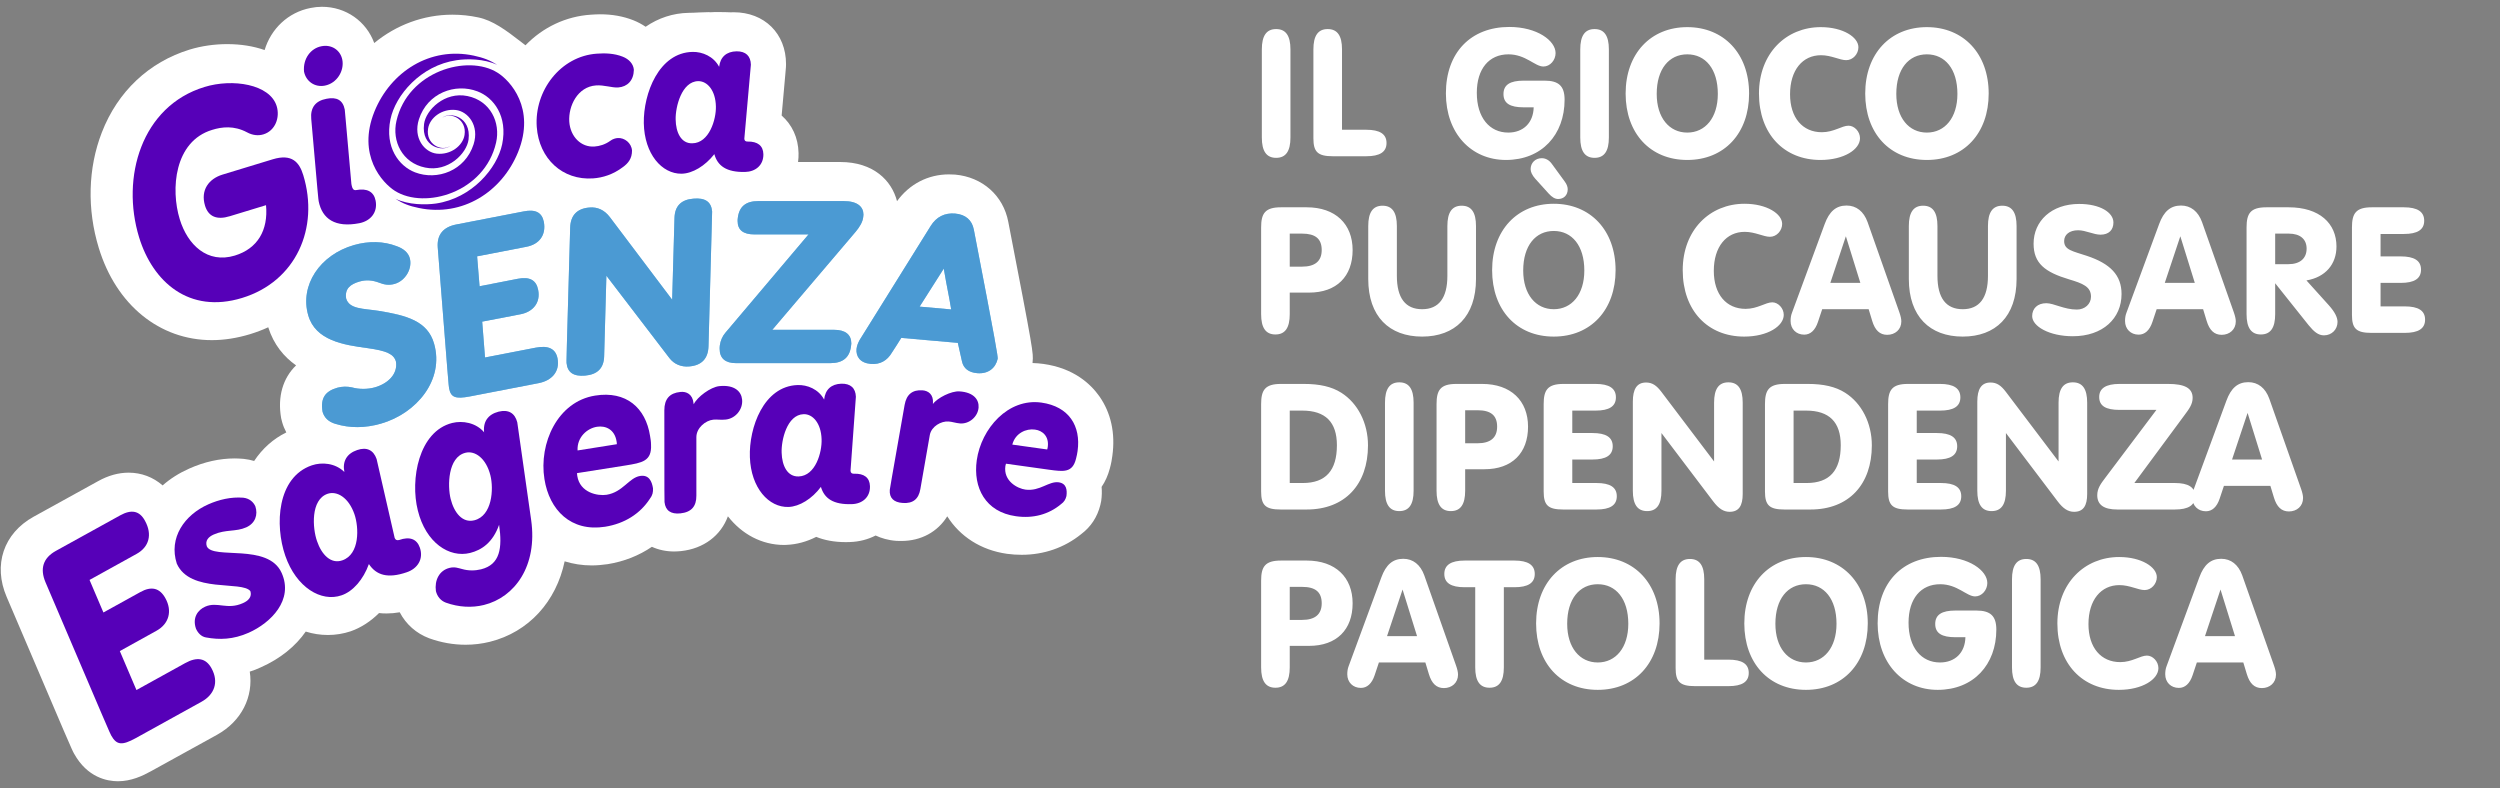<svg width="184" height="58" viewBox="0 0 184 58" fill="none" xmlns="http://www.w3.org/2000/svg">
<rect x="0" y="0" width="184" height="58" fill="#808080" stroke="none"/>
<g clip-path="url(#clip0_372_1331)">
<path fill-rule="evenodd" clip-rule="evenodd" d="M8.682 57.5C7.899 57.5 6.432 57.235 5.454 55.47C5.274 55.148 5.274 55.148 0.492 43.938C-0.522 41.579 0.262 39.255 2.477 38.029L7.223 35.411C7.97 34.995 8.725 34.788 9.466 34.788C10.408 34.788 11.271 35.117 11.969 35.727C12.522 35.239 13.184 34.816 13.931 34.486C15.039 33.991 16.168 33.74 17.282 33.74C17.484 33.74 17.692 33.755 17.886 33.769C17.915 33.769 17.937 33.776 17.958 33.776C18.217 33.805 18.469 33.855 18.706 33.927C19.31 33.016 20.108 32.299 21.072 31.826C20.942 31.582 20.835 31.324 20.763 31.058C20.734 30.958 20.712 30.865 20.691 30.771C20.418 29.194 20.82 27.831 21.791 26.892C20.907 26.268 20.151 25.378 19.742 24.087C19.31 24.288 18.864 24.453 18.397 24.597C17.448 24.884 16.506 25.034 15.593 25.034C11.738 25.034 8.553 22.438 7.273 18.257C6.396 15.395 6.475 12.376 7.496 9.744C8.668 6.725 10.969 4.566 13.96 3.648C14.83 3.383 15.787 3.247 16.721 3.247C17.728 3.247 18.656 3.397 19.476 3.684C19.943 2.121 21.209 0.902 22.862 0.586C23.136 0.529 23.416 0.5 23.697 0.5C25.458 0.5 26.961 1.569 27.544 3.168C29.154 1.841 31.168 1.081 33.289 1.081C33.929 1.081 34.569 1.145 35.202 1.282C36.266 1.504 37.222 2.207 38.358 3.089C38.459 3.168 38.581 3.261 38.675 3.333C39.969 1.999 41.652 1.203 43.485 1.081C43.722 1.067 43.938 1.052 44.154 1.052C45.06 1.052 45.865 1.196 46.613 1.49C46.937 1.619 47.246 1.784 47.519 1.97C48.454 1.325 49.533 0.966 50.683 0.945C50.906 0.945 51.201 0.93 51.453 0.916C51.755 0.902 52.013 0.894 52.143 0.894C52.193 0.894 52.251 0.894 52.308 0.902C52.488 0.887 52.668 0.887 52.847 0.887C53.034 0.887 53.214 0.887 53.394 0.894C53.538 0.902 53.667 0.909 53.818 0.909L53.904 0.902H53.998C56.263 0.902 57.852 2.472 57.852 4.717C57.852 4.868 57.852 4.896 57.802 5.448C57.759 5.886 57.68 6.754 57.529 8.504C58.291 9.17 58.751 10.132 58.773 11.265C58.78 11.487 58.765 11.709 58.737 11.924H61.843C64.295 11.924 65.632 13.294 66.021 14.807C66.934 13.545 68.307 12.835 69.839 12.835C69.99 12.835 70.141 12.842 70.292 12.85C72.305 13.029 73.844 14.391 74.211 16.335C76.066 25.909 76.059 25.988 76.001 26.612C76.001 26.648 75.994 26.684 75.994 26.719C76.26 26.727 76.526 26.748 76.792 26.784C79.029 27.099 80.258 28.247 80.906 29.158C81.768 30.377 82.099 31.89 81.869 33.547C81.84 33.769 81.79 34.106 81.682 34.486C81.546 34.995 81.344 35.447 81.078 35.834C81.107 36.164 81.1 36.509 81.049 36.867C81.035 36.968 81.013 37.068 80.985 37.169C80.762 38.058 80.287 38.775 79.582 39.306C78.346 40.31 76.828 40.833 75.196 40.833C74.844 40.833 74.477 40.812 74.118 40.761C72.183 40.489 70.644 39.471 69.717 38C69.019 39.133 67.804 39.815 66.337 39.815C66.222 39.815 66.107 39.815 65.985 39.808C65.367 39.765 64.856 39.607 64.446 39.413C63.885 39.7 63.252 39.872 62.555 39.894C62.454 39.901 62.361 39.901 62.26 39.901C61.39 39.901 60.671 39.757 60.074 39.514C59.369 39.872 58.629 40.073 57.888 40.102C57.831 40.102 57.766 40.109 57.716 40.109C56.054 40.109 54.595 39.306 53.574 38C53.056 39.413 51.798 40.381 50.122 40.561C49.95 40.575 49.784 40.589 49.619 40.589C49.022 40.589 48.468 40.467 47.979 40.245C47.03 40.891 45.93 41.328 44.729 41.522C44.327 41.579 43.931 41.615 43.543 41.615C42.845 41.615 42.184 41.507 41.558 41.314C40.94 44.261 38.926 46.52 36.05 47.237C35.468 47.381 34.871 47.453 34.267 47.453C33.368 47.453 32.469 47.295 31.592 46.979C30.636 46.621 29.881 45.947 29.42 45.064C29.09 45.122 28.766 45.151 28.457 45.151C28.263 45.151 28.076 45.143 27.896 45.122C27.285 45.731 26.573 46.197 25.811 46.463C25.271 46.642 24.71 46.735 24.135 46.735C23.574 46.735 23.028 46.649 22.503 46.484C21.755 47.56 20.633 48.478 19.195 49.116C18.922 49.245 18.656 49.346 18.383 49.432C18.663 51.275 17.786 53.075 15.974 54.079L11.113 56.761C10.494 57.106 9.653 57.5 8.682 57.5Z" fill="white"/>
<path fill-rule="evenodd" clip-rule="evenodd" d="M17.285 18.809C15.264 19.426 13.805 18.02 13.229 16.134C12.554 13.94 12.82 10.404 15.617 9.558C16.329 9.336 17.22 9.228 18.177 9.737C18.594 9.967 19.025 10.002 19.392 9.888C20.255 9.622 20.622 8.654 20.363 7.808C19.866 6.194 17.12 5.764 15.049 6.402C10.418 7.815 8.886 13.05 10.238 17.468C11.238 20.731 13.905 23.127 17.817 21.929C21.786 20.717 23.512 16.787 22.319 12.886C22.031 11.946 21.492 11.293 20.075 11.724L16.379 12.85C15.372 13.158 14.74 13.99 15.092 15.145C15.336 15.933 15.948 16.213 16.918 15.912L19.579 15.101C19.752 16.952 18.953 18.3 17.285 18.809Z" fill="#5600b8"/>
<path fill-rule="evenodd" clip-rule="evenodd" d="M22.376 5.269C22.52 5.993 23.174 6.445 23.907 6.302C24.799 6.13 25.353 5.212 25.194 4.394C25.051 3.684 24.403 3.254 23.656 3.404C22.872 3.555 22.289 4.315 22.376 5.269ZM22.908 8.762C23.411 14.563 23.433 14.678 23.454 14.807C23.713 16.113 24.669 16.772 26.446 16.428C27.258 16.27 27.812 15.646 27.646 14.771C27.517 14.104 27.014 13.839 26.215 13.99C25.993 14.033 25.921 13.832 25.885 13.653L25.863 13.545C25.381 8.202 25.389 8.131 25.374 8.066C25.238 7.363 24.777 7.119 24.029 7.27C23.224 7.421 22.829 7.915 22.908 8.762Z" fill="#5600b8"/>
<path fill-rule="evenodd" clip-rule="evenodd" d="M43.869 6.287C44.452 6.244 45.041 6.467 45.494 6.438C46.178 6.388 46.638 5.922 46.652 5.14C46.623 4.71 46.293 4.351 45.832 4.172C45.2 3.921 44.524 3.906 43.934 3.949C41.266 4.129 39.318 6.667 39.505 9.342C39.67 11.681 41.403 13.287 43.654 13.129C44.365 13.079 45.128 12.842 45.847 12.297C46.242 12.01 46.516 11.666 46.516 11.085C46.48 10.519 45.955 10.124 45.466 10.16C45.315 10.167 45.084 10.232 44.912 10.368C44.545 10.633 44.121 10.762 43.754 10.784C42.769 10.856 41.978 10.06 41.899 8.962C41.82 7.815 42.503 6.381 43.869 6.287Z" fill="#5600b8"/>
<path fill-rule="evenodd" clip-rule="evenodd" d="M50.95 10.547C50.13 10.569 49.742 9.751 49.728 8.79C49.706 7.88 50.166 5.993 51.389 5.972C52.058 5.965 52.669 6.653 52.69 7.844C52.712 8.79 52.201 10.533 50.95 10.547ZM54.208 3.777C53.474 3.792 53.014 4.186 52.928 4.918C52.525 4.15 51.698 3.806 50.979 3.82C48.491 3.864 47.348 6.89 47.384 9.063C47.427 11.344 48.721 12.806 50.166 12.785C50.972 12.771 51.899 12.211 52.575 11.344C52.813 12.204 53.46 12.685 54.833 12.656C55.595 12.642 56.199 12.168 56.185 11.351C56.171 10.727 55.768 10.404 55.02 10.418C54.876 10.425 54.783 10.354 54.783 10.203C55.25 4.875 55.265 4.817 55.265 4.76C55.25 4.122 54.891 3.77 54.208 3.777Z" fill="#5600b8"/>
<path fill-rule="evenodd" clip-rule="evenodd" d="M27.898 20.803C28.258 20.946 28.61 21.018 29.041 20.896C29.854 20.667 30.372 19.741 30.156 18.988C30.041 18.587 29.689 18.293 29.2 18.121C28.236 17.748 27.143 17.726 26.057 18.035C23.533 18.759 22.052 21.004 22.685 23.205C23.217 25.063 25.288 25.386 27.05 25.622C28.445 25.816 28.984 26.052 29.142 26.612C29.293 27.53 28.545 28.233 27.603 28.505C27.05 28.663 26.417 28.656 25.906 28.512C25.547 28.433 25.18 28.441 24.835 28.534C23.936 28.792 23.569 29.301 23.742 30.312C23.871 30.75 24.181 31.051 24.706 31.202C25.748 31.517 26.863 31.517 28.035 31.18C30.667 30.427 32.716 27.953 31.947 25.285C31.472 23.628 29.933 23.212 27.848 22.875C26.733 22.703 25.705 22.761 25.475 21.965C25.367 21.255 25.77 20.918 26.474 20.717C26.978 20.573 27.438 20.631 27.898 20.803Z" fill="#8AC6E8"/>
<path fill-rule="evenodd" clip-rule="evenodd" d="M27.898 20.803C28.258 20.946 28.61 21.018 29.041 20.896C29.854 20.667 30.372 19.741 30.156 18.988C30.041 18.587 29.689 18.293 29.2 18.121C28.236 17.748 27.143 17.726 26.057 18.035C23.533 18.759 22.052 21.004 22.685 23.205C23.217 25.063 25.288 25.386 27.05 25.622C28.445 25.816 28.984 26.052 29.142 26.612C29.293 27.53 28.545 28.233 27.603 28.505C27.05 28.663 26.417 28.656 25.906 28.512C25.547 28.433 25.18 28.441 24.835 28.534C23.936 28.792 23.569 29.301 23.742 30.312C23.871 30.75 24.181 31.051 24.706 31.202C25.748 31.517 26.863 31.517 28.035 31.18C30.667 30.427 32.716 27.953 31.947 25.285C31.472 23.628 29.933 23.212 27.848 22.875C26.733 22.703 25.705 22.761 25.475 21.965C25.367 21.255 25.77 20.918 26.474 20.717C26.978 20.573 27.438 20.631 27.898 20.803Z" fill="#4B9AD3"/>
<path fill-rule="evenodd" clip-rule="evenodd" d="M32.218 18.221C33.002 28.24 33.023 28.419 33.052 28.577C33.182 29.251 33.52 29.38 34.577 29.179L39.653 28.197C40.602 28.01 41.221 27.358 41.034 26.375C40.897 25.672 40.365 25.407 39.438 25.586L35.698 26.311L35.49 23.672L38.323 23.127C39.265 22.94 39.79 22.244 39.61 21.341C39.473 20.616 38.984 20.351 38.122 20.516L35.296 21.068L35.116 18.866L38.74 18.164C39.689 17.984 40.207 17.303 40.027 16.328C39.883 15.625 39.401 15.388 38.539 15.56L33.584 16.521C32.621 16.708 32.146 17.274 32.218 18.221Z" fill="#8AC6E8"/>
<path fill-rule="evenodd" clip-rule="evenodd" d="M32.218 18.221C33.002 28.24 33.023 28.419 33.052 28.577C33.182 29.251 33.52 29.38 34.577 29.179L39.653 28.197C40.602 28.01 41.221 27.358 41.034 26.375C40.897 25.672 40.365 25.407 39.438 25.586L35.698 26.311L35.49 23.672L38.323 23.127C39.265 22.94 39.79 22.244 39.61 21.341C39.473 20.616 38.984 20.351 38.122 20.516L35.296 21.068L35.116 18.866L38.74 18.164C39.689 17.984 40.207 17.303 40.027 16.328C39.883 15.625 39.401 15.388 38.539 15.56L33.584 16.521C32.621 16.708 32.146 17.274 32.218 18.221Z" fill="#4B9AD3"/>
<path fill-rule="evenodd" clip-rule="evenodd" d="M41.964 16.772C41.683 26.555 41.69 26.633 41.698 26.712C41.762 27.408 42.208 27.716 43.057 27.645C43.977 27.566 44.444 27.092 44.466 26.217L44.631 20.294L49.269 26.354C49.622 26.813 50.147 27.021 50.722 26.97C51.642 26.899 52.124 26.39 52.146 25.472C52.404 15.704 52.419 15.625 52.412 15.56C52.347 14.85 51.901 14.542 51.031 14.621C50.132 14.693 49.672 15.166 49.643 16.027L49.471 22.058L44.883 15.976C44.488 15.46 43.977 15.216 43.366 15.274C42.467 15.352 41.985 15.854 41.964 16.772Z" fill="#8AC6E8"/>
<path fill-rule="evenodd" clip-rule="evenodd" d="M41.964 16.772C41.683 26.555 41.69 26.633 41.698 26.712C41.762 27.408 42.208 27.716 43.057 27.645C43.977 27.566 44.444 27.092 44.466 26.217L44.631 20.294L49.269 26.354C49.622 26.813 50.147 27.021 50.722 26.97C51.642 26.899 52.124 26.39 52.146 25.472C52.404 15.704 52.419 15.625 52.412 15.56C52.347 14.85 51.901 14.542 51.031 14.621C50.132 14.693 49.672 15.166 49.643 16.027L49.471 22.058L44.883 15.976C44.488 15.46 43.977 15.216 43.366 15.274C42.467 15.352 41.985 15.854 41.964 16.772Z" fill="#4B9AD3"/>
<path fill-rule="evenodd" clip-rule="evenodd" d="M53.389 24.489C53.166 24.747 53.03 25.07 52.979 25.422C52.965 25.515 52.965 25.594 52.965 25.672C52.965 26.375 53.389 26.727 54.166 26.727H61.112C62.025 26.727 62.536 26.318 62.636 25.472C62.636 25.407 62.658 25.35 62.658 25.285C62.658 24.625 62.219 24.274 61.385 24.274H56.841L62.981 17.052C63.262 16.715 63.499 16.335 63.535 15.962C63.535 15.905 63.55 15.862 63.55 15.797C63.55 15.231 63.125 14.8 62.097 14.8H55.805C54.892 14.8 54.403 15.202 54.302 16.041C54.288 16.12 54.288 16.192 54.288 16.27C54.288 16.916 54.691 17.253 55.517 17.253H59.508L53.389 24.489Z" fill="#8AC6E8"/>
<path fill-rule="evenodd" clip-rule="evenodd" d="M53.389 24.489C53.166 24.747 53.03 25.07 52.979 25.422C52.965 25.515 52.965 25.594 52.965 25.672C52.965 26.375 53.389 26.727 54.166 26.727H61.112C62.025 26.727 62.536 26.318 62.636 25.472C62.636 25.407 62.658 25.35 62.658 25.285C62.658 24.625 62.219 24.274 61.385 24.274H56.841L62.981 17.052C63.262 16.715 63.499 16.335 63.535 15.962C63.535 15.905 63.55 15.862 63.55 15.797C63.55 15.231 63.125 14.8 62.097 14.8H55.805C54.892 14.8 54.403 15.202 54.302 16.041C54.288 16.12 54.288 16.192 54.288 16.27C54.288 16.916 54.691 17.253 55.517 17.253H59.508L53.389 24.489Z" fill="#4B9AD3"/>
<path fill-rule="evenodd" clip-rule="evenodd" d="M70.805 26.612C70.913 27.107 71.294 27.415 71.92 27.465C72.732 27.537 73.279 27.092 73.43 26.404C73.444 26.225 73.329 25.457 71.675 16.902C71.539 16.184 71.05 15.783 70.295 15.718C69.54 15.654 68.921 15.955 68.504 16.622L63.262 25.034C63.162 25.228 63.068 25.422 63.039 25.687C62.996 26.225 63.284 26.712 64.089 26.784C64.758 26.841 65.29 26.562 65.657 25.931C65.887 25.594 66.095 25.242 66.333 24.869L70.496 25.235L70.805 26.612ZM69.461 19.77C69.734 21.377 69.813 21.578 70.007 22.775L67.684 22.567L69.461 19.77Z" fill="#8AC6E8"/>
<path fill-rule="evenodd" clip-rule="evenodd" d="M70.805 26.612C70.913 27.107 71.294 27.415 71.92 27.465C72.732 27.537 73.279 27.092 73.43 26.404C73.444 26.225 73.329 25.457 71.675 16.902C71.539 16.184 71.05 15.783 70.295 15.718C69.54 15.654 68.921 15.955 68.504 16.622L63.262 25.034C63.162 25.228 63.068 25.422 63.039 25.687C62.996 26.225 63.284 26.712 64.089 26.784C64.758 26.841 65.29 26.562 65.657 25.931C65.887 25.594 66.095 25.242 66.333 24.869L70.496 25.235L70.805 26.612ZM69.461 19.77C69.734 21.377 69.813 21.578 70.007 22.775L67.684 22.567L69.461 19.77Z" fill="#4B9AD3"/>
<path fill-rule="evenodd" clip-rule="evenodd" d="M3.355 42.87C8.007 53.778 8.093 53.971 8.187 54.136C8.582 54.839 8.978 54.882 9.984 54.33L14.845 51.641C15.751 51.139 16.14 50.221 15.564 49.181C15.154 48.442 14.514 48.313 13.623 48.808L10.042 50.787L8.819 47.919L11.523 46.42C12.429 45.918 12.702 44.978 12.17 44.024C11.753 43.271 11.142 43.121 10.322 43.58L7.611 45.079L6.59 42.683L10.049 40.769C10.962 40.267 11.236 39.349 10.667 38.323C10.265 37.584 9.668 37.477 8.848 37.929L4.11 40.546C3.182 41.063 2.916 41.844 3.355 42.87Z" fill="#5600b8"/>
<path fill-rule="evenodd" clip-rule="evenodd" d="M17.881 44.39C16.717 44.914 15.998 44.254 15.106 44.649C14.567 44.885 14.142 45.452 14.423 46.269C14.559 46.578 14.811 46.857 15.156 46.915C16.156 47.101 17.162 47.073 18.299 46.571C19.945 45.839 21.621 44.154 20.729 42.167C19.737 39.944 15.674 41.213 15.221 40.209C15.084 39.786 15.343 39.514 15.724 39.342C16.623 38.947 17.357 39.155 18.126 38.811C18.795 38.51 18.996 37.879 18.795 37.269C18.651 36.946 18.356 36.681 17.903 36.631C16.997 36.559 16.113 36.774 15.336 37.118C13.582 37.893 12.395 39.578 13.013 41.486C13.998 43.68 17.81 42.719 18.428 43.508C18.557 43.917 18.291 44.211 17.881 44.39Z" fill="#5600b8"/>
<path fill-rule="evenodd" clip-rule="evenodd" d="M25.194 41.242C24.353 41.536 23.669 40.819 23.331 39.822C23.001 38.882 22.85 36.781 24.108 36.344C24.798 36.107 25.661 36.616 26.086 37.843C26.424 38.825 26.488 40.797 25.194 41.242ZM26.287 33.124C25.532 33.382 25.187 33.948 25.345 34.737C24.669 34.077 23.691 33.998 22.95 34.249C20.383 35.132 20.218 38.653 20.995 40.898C21.807 43.25 23.648 44.333 25.136 43.816C25.971 43.537 26.747 42.648 27.15 41.514C27.689 42.325 28.523 42.605 29.94 42.117C30.724 41.852 31.191 41.156 30.903 40.31C30.68 39.664 30.148 39.471 29.379 39.743C29.221 39.786 29.106 39.743 29.048 39.592C27.747 33.913 27.739 33.848 27.718 33.783C27.488 33.124 26.992 32.88 26.287 33.124Z" fill="#5600b8"/>
<path fill-rule="evenodd" clip-rule="evenodd" d="M34.908 38.294C34.038 38.51 33.426 37.742 33.167 36.717C32.93 35.756 32.959 33.647 34.253 33.325C34.958 33.145 35.778 33.726 36.094 34.988C36.346 35.992 36.231 37.965 34.908 38.294ZM35.634 31.819C35.023 31.101 34.045 30.944 33.283 31.13C30.816 31.747 30.176 35.289 30.752 37.57C31.341 39.951 33.067 41.077 34.599 40.697C35.454 40.482 36.274 39.93 36.734 38.624C36.979 40.338 36.813 41.55 35.404 41.902C34.965 42.009 34.476 42.017 34.009 41.88C33.743 41.816 33.477 41.701 33.096 41.794C32.319 41.981 31.974 42.719 32.082 43.501C32.175 43.881 32.413 44.204 32.815 44.355C33.772 44.699 34.742 44.742 35.612 44.527C37.885 43.967 39.574 41.658 39.093 38.273C38.086 31.216 38.086 31.144 38.072 31.087C37.899 30.406 37.432 30.119 36.698 30.298C35.893 30.506 35.519 31.066 35.641 31.904L35.634 31.819Z" fill="#5600b8"/>
<path fill-rule="evenodd" clip-rule="evenodd" d="M42.509 33.153C42.459 32.17 43.228 31.517 43.94 31.41C44.587 31.309 45.241 31.618 45.378 32.478C45.392 32.536 45.4 32.615 45.4 32.694L42.509 33.153ZM43.803 29.115C41.035 29.552 39.647 32.629 40.071 35.261C40.431 37.541 42.02 39.162 44.537 38.768C45.968 38.538 47.111 37.814 47.83 36.71C48.031 36.451 48.075 36.222 48.06 35.935C47.981 35.44 47.773 34.924 47.111 35.031C46.291 35.16 45.845 36.222 44.645 36.416C43.997 36.516 42.681 36.272 42.487 35.024C42.473 34.967 42.48 34.881 42.466 34.823L46.047 34.257C47.248 34.063 47.981 33.949 47.916 32.729C47.916 32.507 47.88 32.292 47.844 32.084C47.521 30.011 46.083 28.749 43.803 29.115Z" fill="#5600b8"/>
<path fill-rule="evenodd" clip-rule="evenodd" d="M48.895 30.198C48.895 36.796 48.902 36.874 48.909 36.953C48.974 37.577 49.376 37.857 50.074 37.785C50.894 37.699 51.26 37.262 51.253 36.473V32.177C51.253 31.496 51.922 30.944 52.504 30.886C52.778 30.858 53.065 30.922 53.417 30.879C54.122 30.807 54.697 30.133 54.618 29.402C54.561 28.821 54.072 28.304 52.943 28.419C52.296 28.484 51.311 29.222 51.059 29.753L51.044 29.681C50.98 29.014 50.52 28.792 50.067 28.849C49.283 28.928 48.895 29.366 48.895 30.198Z" fill="#5600b8"/>
<path fill-rule="evenodd" clip-rule="evenodd" d="M58.78 35.067C57.96 35.096 57.557 34.293 57.529 33.324C57.492 32.414 57.917 30.527 59.139 30.484C59.808 30.456 60.434 31.137 60.469 32.328C60.505 33.281 60.031 35.024 58.78 35.067ZM61.915 28.24C61.181 28.268 60.736 28.67 60.656 29.409C60.246 28.641 59.412 28.311 58.693 28.34C56.205 28.426 55.112 31.474 55.191 33.647C55.271 35.92 56.587 37.362 58.039 37.312C58.837 37.283 59.765 36.717 60.419 35.834C60.671 36.688 61.332 37.154 62.706 37.104C63.461 37.082 64.058 36.595 64.029 35.777C64.007 35.153 63.597 34.838 62.85 34.866C62.699 34.873 62.605 34.802 62.598 34.651C62.979 29.323 62.993 29.265 62.993 29.201C62.972 28.562 62.598 28.218 61.915 28.24Z" fill="#5600b8"/>
<path fill-rule="evenodd" clip-rule="evenodd" d="M66.581 29.796C65.502 35.913 65.495 35.985 65.488 36.057C65.445 36.645 65.776 36.975 66.437 37.018C67.2 37.075 67.617 36.724 67.739 35.992L68.436 32.005C68.558 31.381 69.27 30.979 69.817 31.022C70.076 31.037 70.327 31.137 70.665 31.166C71.327 31.216 71.974 30.678 72.024 29.99C72.06 29.437 71.694 28.878 70.622 28.806C70.018 28.763 68.983 29.287 68.659 29.739L68.666 29.667C68.71 29.029 68.321 28.756 67.89 28.727C67.156 28.677 66.718 29.029 66.581 29.796Z" fill="#5600b8"/>
<path fill-rule="evenodd" clip-rule="evenodd" d="M74.506 32.722C74.722 31.876 75.534 31.524 76.174 31.618C76.743 31.689 77.217 32.127 77.116 32.887C77.109 32.944 77.095 33.016 77.073 33.081L74.506 32.722ZM76.649 29.631C74.197 29.287 72.22 31.539 71.889 33.877C71.608 35.899 72.529 37.678 74.765 37.993C76.045 38.18 77.195 37.857 78.094 37.104C78.324 36.939 78.425 36.76 78.49 36.509C78.547 36.071 78.504 35.584 77.922 35.498C77.188 35.397 76.534 36.179 75.47 36.035C74.894 35.957 73.838 35.411 73.996 34.3C74.01 34.25 74.032 34.178 74.039 34.128L77.217 34.572C78.281 34.716 78.936 34.809 79.195 33.762C79.252 33.568 79.281 33.375 79.31 33.196C79.568 31.352 78.677 29.918 76.649 29.631Z" fill="#5600b8"/>
<path d="M33.145 10.734C32.498 11.193 31.326 10.619 31.506 9.472C31.621 8.668 32.534 7.98 33.548 8.095C34.447 8.202 35.295 9.242 34.857 10.619C34.231 12.57 32.182 13.309 30.549 12.685C29.356 12.226 28.313 10.841 28.737 8.783C29.097 7.026 30.945 4.817 33.613 4.43C34.36 4.315 35.626 4.315 36.59 4.774C36.065 4.43 35.568 4.244 34.864 4.093C31.664 3.412 28.752 5.269 27.558 8.21C26.264 11.422 28.14 13.466 29.075 14.054C31.276 15.431 35.669 14.169 36.51 10.504C36.856 9.013 36.093 7.413 34.404 7.069C32.728 6.725 31.34 8.095 31.211 9.127C30.988 10.849 32.62 11.193 33.145 10.734Z" fill="#5600b8"/>
<path d="M32.551 8.669C33.191 8.21 34.37 8.783 34.191 9.931C34.068 10.734 33.155 11.422 32.141 11.308C31.242 11.207 30.394 10.16 30.832 8.783C31.458 6.833 33.514 6.101 35.14 6.725C36.34 7.177 37.383 8.561 36.959 10.619C36.592 12.369 34.751 14.585 32.084 14.98C31.329 15.087 30.07 15.087 29.107 14.628C29.624 14.972 30.12 15.166 30.832 15.309C34.032 15.976 36.937 14.133 38.131 11.193C39.432 7.98 37.556 5.929 36.614 5.348C34.421 3.971 30.02 5.241 29.179 8.898C28.833 10.39 29.603 11.989 31.293 12.333C32.968 12.685 34.349 11.308 34.485 10.275C34.701 8.554 33.076 8.21 32.551 8.669Z" fill="#5600b8"/>
</g>
<path d="M94.977 10.122C94.977 11.123 94.639 11.617 93.924 11.617C93.209 11.617 92.871 11.123 92.871 10.122V3.635C92.871 2.634 93.209 2.14 93.924 2.14C94.639 2.14 94.977 2.634 94.977 3.635V10.122ZM96.666 3.635C96.666 2.634 97.004 2.14 97.719 2.14C98.434 2.14 98.772 2.634 98.772 3.635V9.55H100.553C101.554 9.55 102.048 9.862 102.048 10.525C102.048 11.188 101.554 11.5 100.553 11.5H98.096C96.978 11.5 96.666 11.175 96.666 10.174V3.635ZM112.879 7.899H112.138C111.15 7.899 110.656 7.613 110.656 6.924C110.656 6.235 111.15 5.936 112.138 5.936H113.685C114.712 5.936 115.154 6.326 115.154 7.34C115.154 9.914 113.477 11.773 110.838 11.773C108.277 11.773 106.418 9.81 106.418 6.872C106.418 3.869 108.251 1.984 111.085 1.984C113.139 1.984 114.491 2.998 114.491 3.908C114.491 4.428 114.088 4.896 113.594 4.896C112.97 4.896 112.294 3.999 111.02 3.999C109.603 3.999 108.693 5.052 108.693 6.833C108.693 8.653 109.629 9.758 111.007 9.758C112.112 9.758 112.853 9.043 112.879 7.899ZM118.413 10.122C118.413 11.123 118.075 11.617 117.36 11.617C116.645 11.617 116.307 11.123 116.307 10.122V3.635C116.307 2.634 116.645 2.14 117.36 2.14C118.075 2.14 118.413 2.634 118.413 3.635V10.122ZM119.646 6.885C119.646 3.947 121.492 1.997 124.183 1.997C126.874 1.997 128.733 3.947 128.733 6.885C128.733 9.81 126.913 11.773 124.183 11.773C121.453 11.773 119.646 9.81 119.646 6.885ZM121.934 6.911C121.934 8.666 122.857 9.758 124.183 9.758C125.509 9.758 126.432 8.666 126.432 6.911C126.432 5.078 125.522 3.999 124.183 3.999C122.844 3.999 121.934 5.078 121.934 6.911ZM133.984 11.773C131.306 11.773 129.46 9.862 129.46 6.885C129.46 3.921 131.462 1.997 134.01 1.997C135.648 1.997 136.779 2.738 136.779 3.479C136.779 3.973 136.376 4.428 135.882 4.428C135.401 4.428 134.79 4.064 134.023 4.064C132.671 4.064 131.748 5.156 131.748 6.937C131.748 8.666 132.671 9.732 134.088 9.732C134.972 9.732 135.557 9.251 136.051 9.251C136.48 9.251 136.896 9.68 136.896 10.174C136.896 10.993 135.726 11.773 133.984 11.773ZM137.28 6.885C137.28 3.947 139.126 1.997 141.817 1.997C144.508 1.997 146.367 3.947 146.367 6.885C146.367 9.81 144.547 11.773 141.817 11.773C139.087 11.773 137.28 9.81 137.28 6.885ZM139.568 6.911C139.568 8.666 140.491 9.758 141.817 9.758C143.143 9.758 144.066 8.666 144.066 6.911C144.066 5.078 143.156 3.999 141.817 3.999C140.478 3.999 139.568 5.078 139.568 6.911ZM94.925 19.625H95.835C96.797 19.625 97.278 19.209 97.278 18.403C97.278 17.571 96.81 17.194 95.835 17.194H94.925V19.625ZM94.925 23.122C94.925 24.123 94.587 24.617 93.872 24.617C93.157 24.617 92.819 24.123 92.819 23.122V16.739C92.819 15.712 93.105 15.257 94.275 15.257H96.173C98.292 15.257 99.553 16.492 99.553 18.403C99.553 20.34 98.383 21.536 96.342 21.536H94.925V23.122ZM100.703 20.535V16.635C100.703 15.634 101.041 15.14 101.756 15.14C102.471 15.14 102.809 15.634 102.809 16.635V20.301C102.809 21.939 103.446 22.758 104.668 22.758C105.89 22.758 106.527 21.939 106.527 20.301V16.635C106.527 15.634 106.865 15.14 107.58 15.14C108.295 15.14 108.633 15.634 108.633 16.635V20.535C108.633 23.291 107.086 24.773 104.668 24.773C102.25 24.773 100.703 23.291 100.703 20.535ZM109.82 19.885C109.82 16.947 111.666 14.997 114.357 14.997C117.048 14.997 118.907 16.947 118.907 19.885C118.907 22.81 117.087 24.773 114.357 24.773C111.627 24.773 109.82 22.81 109.82 19.885ZM112.108 19.911C112.108 21.666 113.031 22.758 114.357 22.758C115.683 22.758 116.606 21.666 116.606 19.911C116.606 18.078 115.696 16.999 114.357 16.999C113.018 16.999 112.108 18.078 112.108 19.911ZM113.98 14.243L112.992 13.151C112.771 12.904 112.654 12.657 112.654 12.449C112.654 11.981 113.005 11.643 113.473 11.643C113.759 11.643 114.019 11.786 114.214 12.059L115.163 13.359C115.319 13.567 115.384 13.762 115.384 13.931C115.384 14.36 115.098 14.646 114.682 14.646C114.448 14.646 114.227 14.516 113.98 14.243ZM128.372 24.773C125.694 24.773 123.848 22.862 123.848 19.885C123.848 16.921 125.85 14.997 128.398 14.997C130.036 14.997 131.167 15.738 131.167 16.479C131.167 16.973 130.764 17.428 130.27 17.428C129.789 17.428 129.178 17.064 128.411 17.064C127.059 17.064 126.136 18.156 126.136 19.937C126.136 21.666 127.059 22.732 128.476 22.732C129.36 22.732 129.945 22.251 130.439 22.251C130.868 22.251 131.284 22.68 131.284 23.174C131.284 23.993 130.114 24.773 128.372 24.773ZM134.712 20.821H136.922L135.856 17.389L134.712 20.821ZM134.114 22.758L133.802 23.694C133.594 24.318 133.243 24.63 132.788 24.63C132.203 24.63 131.787 24.214 131.787 23.629C131.787 23.421 131.813 23.213 131.891 23.018L134.296 16.492C134.634 15.569 135.128 15.127 135.908 15.127C136.623 15.127 137.169 15.556 137.455 16.349L139.795 22.992C139.886 23.252 139.938 23.473 139.938 23.655C139.938 24.253 139.483 24.643 138.898 24.643C138.352 24.643 138.001 24.305 137.793 23.616L137.533 22.758H134.114ZM140.49 20.535V16.635C140.49 15.634 140.828 15.14 141.543 15.14C142.258 15.14 142.596 15.634 142.596 16.635V20.301C142.596 21.939 143.233 22.758 144.455 22.758C145.677 22.758 146.314 21.939 146.314 20.301V16.635C146.314 15.634 146.652 15.14 147.367 15.14C148.082 15.14 148.42 15.634 148.42 16.635V20.535C148.42 23.291 146.873 24.773 144.455 24.773C142.037 24.773 140.49 23.291 140.49 20.535ZM156.146 21.64C156.146 23.434 154.768 24.747 152.558 24.747C150.829 24.747 149.568 24.019 149.568 23.265C149.568 22.706 149.958 22.316 150.608 22.316C151.167 22.316 151.921 22.784 152.857 22.784C153.442 22.784 153.897 22.381 153.897 21.835C153.897 21.094 153.286 20.86 152.285 20.561C150.504 20.028 149.672 19.378 149.672 17.935C149.672 16.271 150.985 15.01 153.026 15.01C154.56 15.01 155.548 15.634 155.548 16.375C155.548 16.921 155.21 17.272 154.599 17.272C154.092 17.272 153.507 16.947 152.948 16.947C152.298 16.947 151.921 17.285 151.921 17.74C151.921 18.403 152.545 18.481 153.598 18.832C155.314 19.404 156.146 20.249 156.146 21.64ZM159.328 20.821H161.538L160.472 17.389L159.328 20.821ZM158.73 22.758L158.418 23.694C158.21 24.318 157.859 24.63 157.404 24.63C156.819 24.63 156.403 24.214 156.403 23.629C156.403 23.421 156.429 23.213 156.507 23.018L158.912 16.492C159.25 15.569 159.744 15.127 160.524 15.127C161.239 15.127 161.785 15.556 162.071 16.349L164.411 22.992C164.502 23.252 164.554 23.473 164.554 23.655C164.554 24.253 164.099 24.643 163.514 24.643C162.968 24.643 162.617 24.305 162.409 23.616L162.149 22.758H158.73ZM167.453 19.443H168.428C169.286 19.443 169.767 19.014 169.767 18.299C169.767 17.61 169.299 17.194 168.454 17.194H167.453V19.443ZM167.453 20.847V23.122C167.453 24.123 167.115 24.617 166.4 24.617C165.685 24.617 165.347 24.123 165.347 23.122V16.739C165.347 15.712 165.633 15.257 166.803 15.257H168.441C170.716 15.257 171.964 16.44 171.964 18.143C171.964 19.456 171.145 20.405 169.754 20.639L171.418 22.485C171.834 22.953 172.042 23.356 172.042 23.694C172.042 24.24 171.626 24.682 171.041 24.682C170.625 24.682 170.3 24.409 169.91 23.928L167.453 20.847ZM176.926 15.257C177.927 15.257 178.421 15.582 178.421 16.245C178.421 16.908 177.927 17.22 176.926 17.22H175.21V18.871H176.692C177.693 18.871 178.187 19.183 178.187 19.846C178.187 20.509 177.693 20.821 176.692 20.821H175.21V22.55H176.991C177.992 22.55 178.486 22.862 178.486 23.525C178.486 24.188 177.992 24.5 176.991 24.5H174.534C173.416 24.5 173.104 24.175 173.104 23.174V16.739C173.104 15.712 173.39 15.257 174.56 15.257H176.926ZM95.965 28.257C97.109 28.257 98.006 28.452 98.721 28.907C99.93 29.674 100.684 31.13 100.684 32.781C100.684 35.654 98.994 37.5 96.173 37.5H94.249C93.131 37.5 92.819 37.175 92.819 36.174V29.739C92.819 28.712 93.105 28.257 94.275 28.257H95.965ZM94.925 35.55H95.887C97.577 35.55 98.396 34.627 98.396 32.768C98.396 31.065 97.551 30.22 95.848 30.22H94.925V35.55ZM104.041 36.122C104.041 37.123 103.703 37.617 102.988 37.617C102.273 37.617 101.935 37.123 101.935 36.122V29.635C101.935 28.634 102.273 28.14 102.988 28.14C103.703 28.14 104.041 28.634 104.041 29.635V36.122ZM107.836 32.625H108.746C109.708 32.625 110.189 32.209 110.189 31.403C110.189 30.571 109.721 30.194 108.746 30.194H107.836V32.625ZM107.836 36.122C107.836 37.123 107.498 37.617 106.783 37.617C106.068 37.617 105.73 37.123 105.73 36.122V29.739C105.73 28.712 106.016 28.257 107.186 28.257H109.084C111.203 28.257 112.464 29.492 112.464 31.403C112.464 33.34 111.294 34.536 109.253 34.536H107.836V36.122ZM117.436 28.257C118.437 28.257 118.931 28.582 118.931 29.245C118.931 29.908 118.437 30.22 117.436 30.22H115.72V31.871H117.202C118.203 31.871 118.697 32.183 118.697 32.846C118.697 33.509 118.203 33.821 117.202 33.821H115.72V35.55H117.501C118.502 35.55 118.996 35.862 118.996 36.525C118.996 37.188 118.502 37.5 117.501 37.5H115.044C113.926 37.5 113.614 37.175 113.614 36.174V29.739C113.614 28.712 113.9 28.257 115.07 28.257H117.436ZM122.283 36.122C122.283 37.123 121.945 37.617 121.23 37.617C120.515 37.617 120.177 37.123 120.177 36.122V29.557C120.177 28.634 120.476 28.153 121.152 28.153C121.62 28.153 121.932 28.387 122.27 28.829L126.157 33.964V29.635C126.157 28.634 126.495 28.14 127.21 28.14C127.925 28.14 128.263 28.634 128.263 29.635V36.356C128.263 37.227 127.977 37.669 127.301 37.669C126.859 37.669 126.495 37.435 126.092 36.902L122.283 31.871V36.122ZM133.048 28.257C134.192 28.257 135.089 28.452 135.804 28.907C137.013 29.674 137.767 31.13 137.767 32.781C137.767 35.654 136.077 37.5 133.256 37.5H131.332C130.214 37.5 129.902 37.175 129.902 36.174V29.739C129.902 28.712 130.188 28.257 131.358 28.257H133.048ZM132.008 35.55H132.97C134.66 35.55 135.479 34.627 135.479 32.768C135.479 31.065 134.634 30.22 132.931 30.22H132.008V35.55ZM142.788 28.257C143.789 28.257 144.283 28.582 144.283 29.245C144.283 29.908 143.789 30.22 142.788 30.22H141.072V31.871H142.554C143.555 31.871 144.049 32.183 144.049 32.846C144.049 33.509 143.555 33.821 142.554 33.821H141.072V35.55H142.853C143.854 35.55 144.348 35.862 144.348 36.525C144.348 37.188 143.854 37.5 142.853 37.5H140.396C139.278 37.5 138.966 37.175 138.966 36.174V29.739C138.966 28.712 139.252 28.257 140.422 28.257H142.788ZM147.636 36.122C147.636 37.123 147.298 37.617 146.583 37.617C145.868 37.617 145.53 37.123 145.53 36.122V29.557C145.53 28.634 145.829 28.153 146.505 28.153C146.973 28.153 147.285 28.387 147.623 28.829L151.51 33.964V29.635C151.51 28.634 151.848 28.14 152.563 28.14C153.278 28.14 153.616 28.634 153.616 29.635V36.356C153.616 37.227 153.33 37.669 152.654 37.669C152.212 37.669 151.848 37.435 151.445 36.902L147.636 31.871V36.122ZM160.065 35.55C161.066 35.55 161.56 35.862 161.56 36.525C161.56 37.188 161.066 37.5 160.065 37.5H155.84C154.852 37.5 154.358 37.162 154.358 36.447C154.358 35.953 154.618 35.602 154.943 35.173L158.713 30.168H155.996C154.995 30.168 154.501 29.882 154.501 29.219C154.501 28.582 154.995 28.257 155.996 28.257H159.571C160.78 28.257 161.378 28.556 161.378 29.284C161.378 29.765 161.105 30.116 160.767 30.571L157.088 35.55H160.065ZM164.279 33.821H166.489L165.423 30.389L164.279 33.821ZM163.681 35.758L163.369 36.694C163.161 37.318 162.81 37.63 162.355 37.63C161.77 37.63 161.354 37.214 161.354 36.629C161.354 36.421 161.38 36.213 161.458 36.018L163.863 29.492C164.201 28.569 164.695 28.127 165.475 28.127C166.19 28.127 166.736 28.556 167.022 29.349L169.362 35.992C169.453 36.252 169.505 36.473 169.505 36.655C169.505 37.253 169.05 37.643 168.465 37.643C167.919 37.643 167.568 37.305 167.36 36.616L167.1 35.758H163.681ZM94.925 45.625H95.835C96.797 45.625 97.278 45.209 97.278 44.403C97.278 43.571 96.81 43.194 95.835 43.194H94.925V45.625ZM94.925 49.122C94.925 50.123 94.587 50.617 93.872 50.617C93.157 50.617 92.819 50.123 92.819 49.122V42.739C92.819 41.712 93.105 41.257 94.275 41.257H96.173C98.292 41.257 99.553 42.492 99.553 44.403C99.553 46.34 98.383 47.536 96.342 47.536H94.925V49.122ZM102.085 46.821H104.295L103.229 43.389L102.085 46.821ZM101.487 48.758L101.175 49.694C100.967 50.318 100.616 50.63 100.161 50.63C99.576 50.63 99.16 50.214 99.16 49.629C99.16 49.421 99.186 49.213 99.264 49.018L101.669 42.492C102.007 41.569 102.501 41.127 103.281 41.127C103.996 41.127 104.542 41.556 104.828 42.349L107.168 48.992C107.259 49.252 107.311 49.473 107.311 49.655C107.311 50.253 106.856 50.643 106.271 50.643C105.725 50.643 105.374 50.305 105.166 49.616L104.906 48.758H101.487ZM108.577 43.22H107.797C106.796 43.22 106.302 42.908 106.302 42.245C106.302 41.582 106.796 41.257 107.797 41.257H111.463C112.464 41.257 112.958 41.582 112.958 42.245C112.958 42.908 112.464 43.22 111.463 43.22H110.683V49.122C110.683 50.123 110.345 50.617 109.63 50.617C108.915 50.617 108.577 50.123 108.577 49.122V43.22ZM113.057 45.885C113.057 42.947 114.903 40.997 117.594 40.997C120.285 40.997 122.144 42.947 122.144 45.885C122.144 48.81 120.324 50.773 117.594 50.773C114.864 50.773 113.057 48.81 113.057 45.885ZM115.345 45.911C115.345 47.666 116.268 48.758 117.594 48.758C118.92 48.758 119.843 47.666 119.843 45.911C119.843 44.078 118.933 42.999 117.594 42.999C116.255 42.999 115.345 44.078 115.345 45.911ZM123.326 42.635C123.326 41.634 123.664 41.14 124.379 41.14C125.094 41.14 125.432 41.634 125.432 42.635V48.55H127.213C128.214 48.55 128.708 48.862 128.708 49.525C128.708 50.188 128.214 50.5 127.213 50.5H124.756C123.638 50.5 123.326 50.175 123.326 49.174V42.635ZM128.381 45.885C128.381 42.947 130.227 40.997 132.918 40.997C135.609 40.997 137.468 42.947 137.468 45.885C137.468 48.81 135.648 50.773 132.918 50.773C130.188 50.773 128.381 48.81 128.381 45.885ZM130.669 45.911C130.669 47.666 131.592 48.758 132.918 48.758C134.244 48.758 135.167 47.666 135.167 45.911C135.167 44.078 134.257 42.999 132.918 42.999C131.579 42.999 130.669 44.078 130.669 45.911ZM144.655 46.899H143.914C142.926 46.899 142.432 46.613 142.432 45.924C142.432 45.235 142.926 44.936 143.914 44.936H145.461C146.488 44.936 146.93 45.326 146.93 46.34C146.93 48.914 145.253 50.773 142.614 50.773C140.053 50.773 138.194 48.81 138.194 45.872C138.194 42.869 140.027 40.984 142.861 40.984C144.915 40.984 146.267 41.998 146.267 42.908C146.267 43.428 145.864 43.896 145.37 43.896C144.746 43.896 144.07 42.999 142.796 42.999C141.379 42.999 140.469 44.052 140.469 45.833C140.469 47.653 141.405 48.758 142.783 48.758C143.888 48.758 144.629 48.043 144.655 46.899ZM150.189 49.122C150.189 50.123 149.851 50.617 149.136 50.617C148.421 50.617 148.083 50.123 148.083 49.122V42.635C148.083 41.634 148.421 41.14 149.136 41.14C149.851 41.14 150.189 41.634 150.189 42.635V49.122ZM155.947 50.773C153.269 50.773 151.423 48.862 151.423 45.885C151.423 42.921 153.425 40.997 155.973 40.997C157.611 40.997 158.742 41.738 158.742 42.479C158.742 42.973 158.339 43.428 157.845 43.428C157.364 43.428 156.753 43.064 155.986 43.064C154.634 43.064 153.711 44.156 153.711 45.937C153.711 47.666 154.634 48.732 156.051 48.732C156.935 48.732 157.52 48.251 158.014 48.251C158.443 48.251 158.859 48.68 158.859 49.174C158.859 49.993 157.689 50.773 155.947 50.773ZM162.286 46.821H164.496L163.43 43.389L162.286 46.821ZM161.688 48.758L161.376 49.694C161.168 50.318 160.817 50.63 160.362 50.63C159.777 50.63 159.361 50.214 159.361 49.629C159.361 49.421 159.387 49.213 159.465 49.018L161.87 42.492C162.208 41.569 162.702 41.127 163.482 41.127C164.197 41.127 164.743 41.556 165.029 42.349L167.369 48.992C167.46 49.252 167.512 49.473 167.512 49.655C167.512 50.253 167.057 50.643 166.472 50.643C165.926 50.643 165.575 50.305 165.367 49.616L165.107 48.758H161.688Z" fill="white"/>
<defs>
<clipPath id="clip0_372_1331">
<rect width="82" height="57" fill="white" transform="translate(0 0.5)"/>
</clipPath>
</defs>
</svg>
